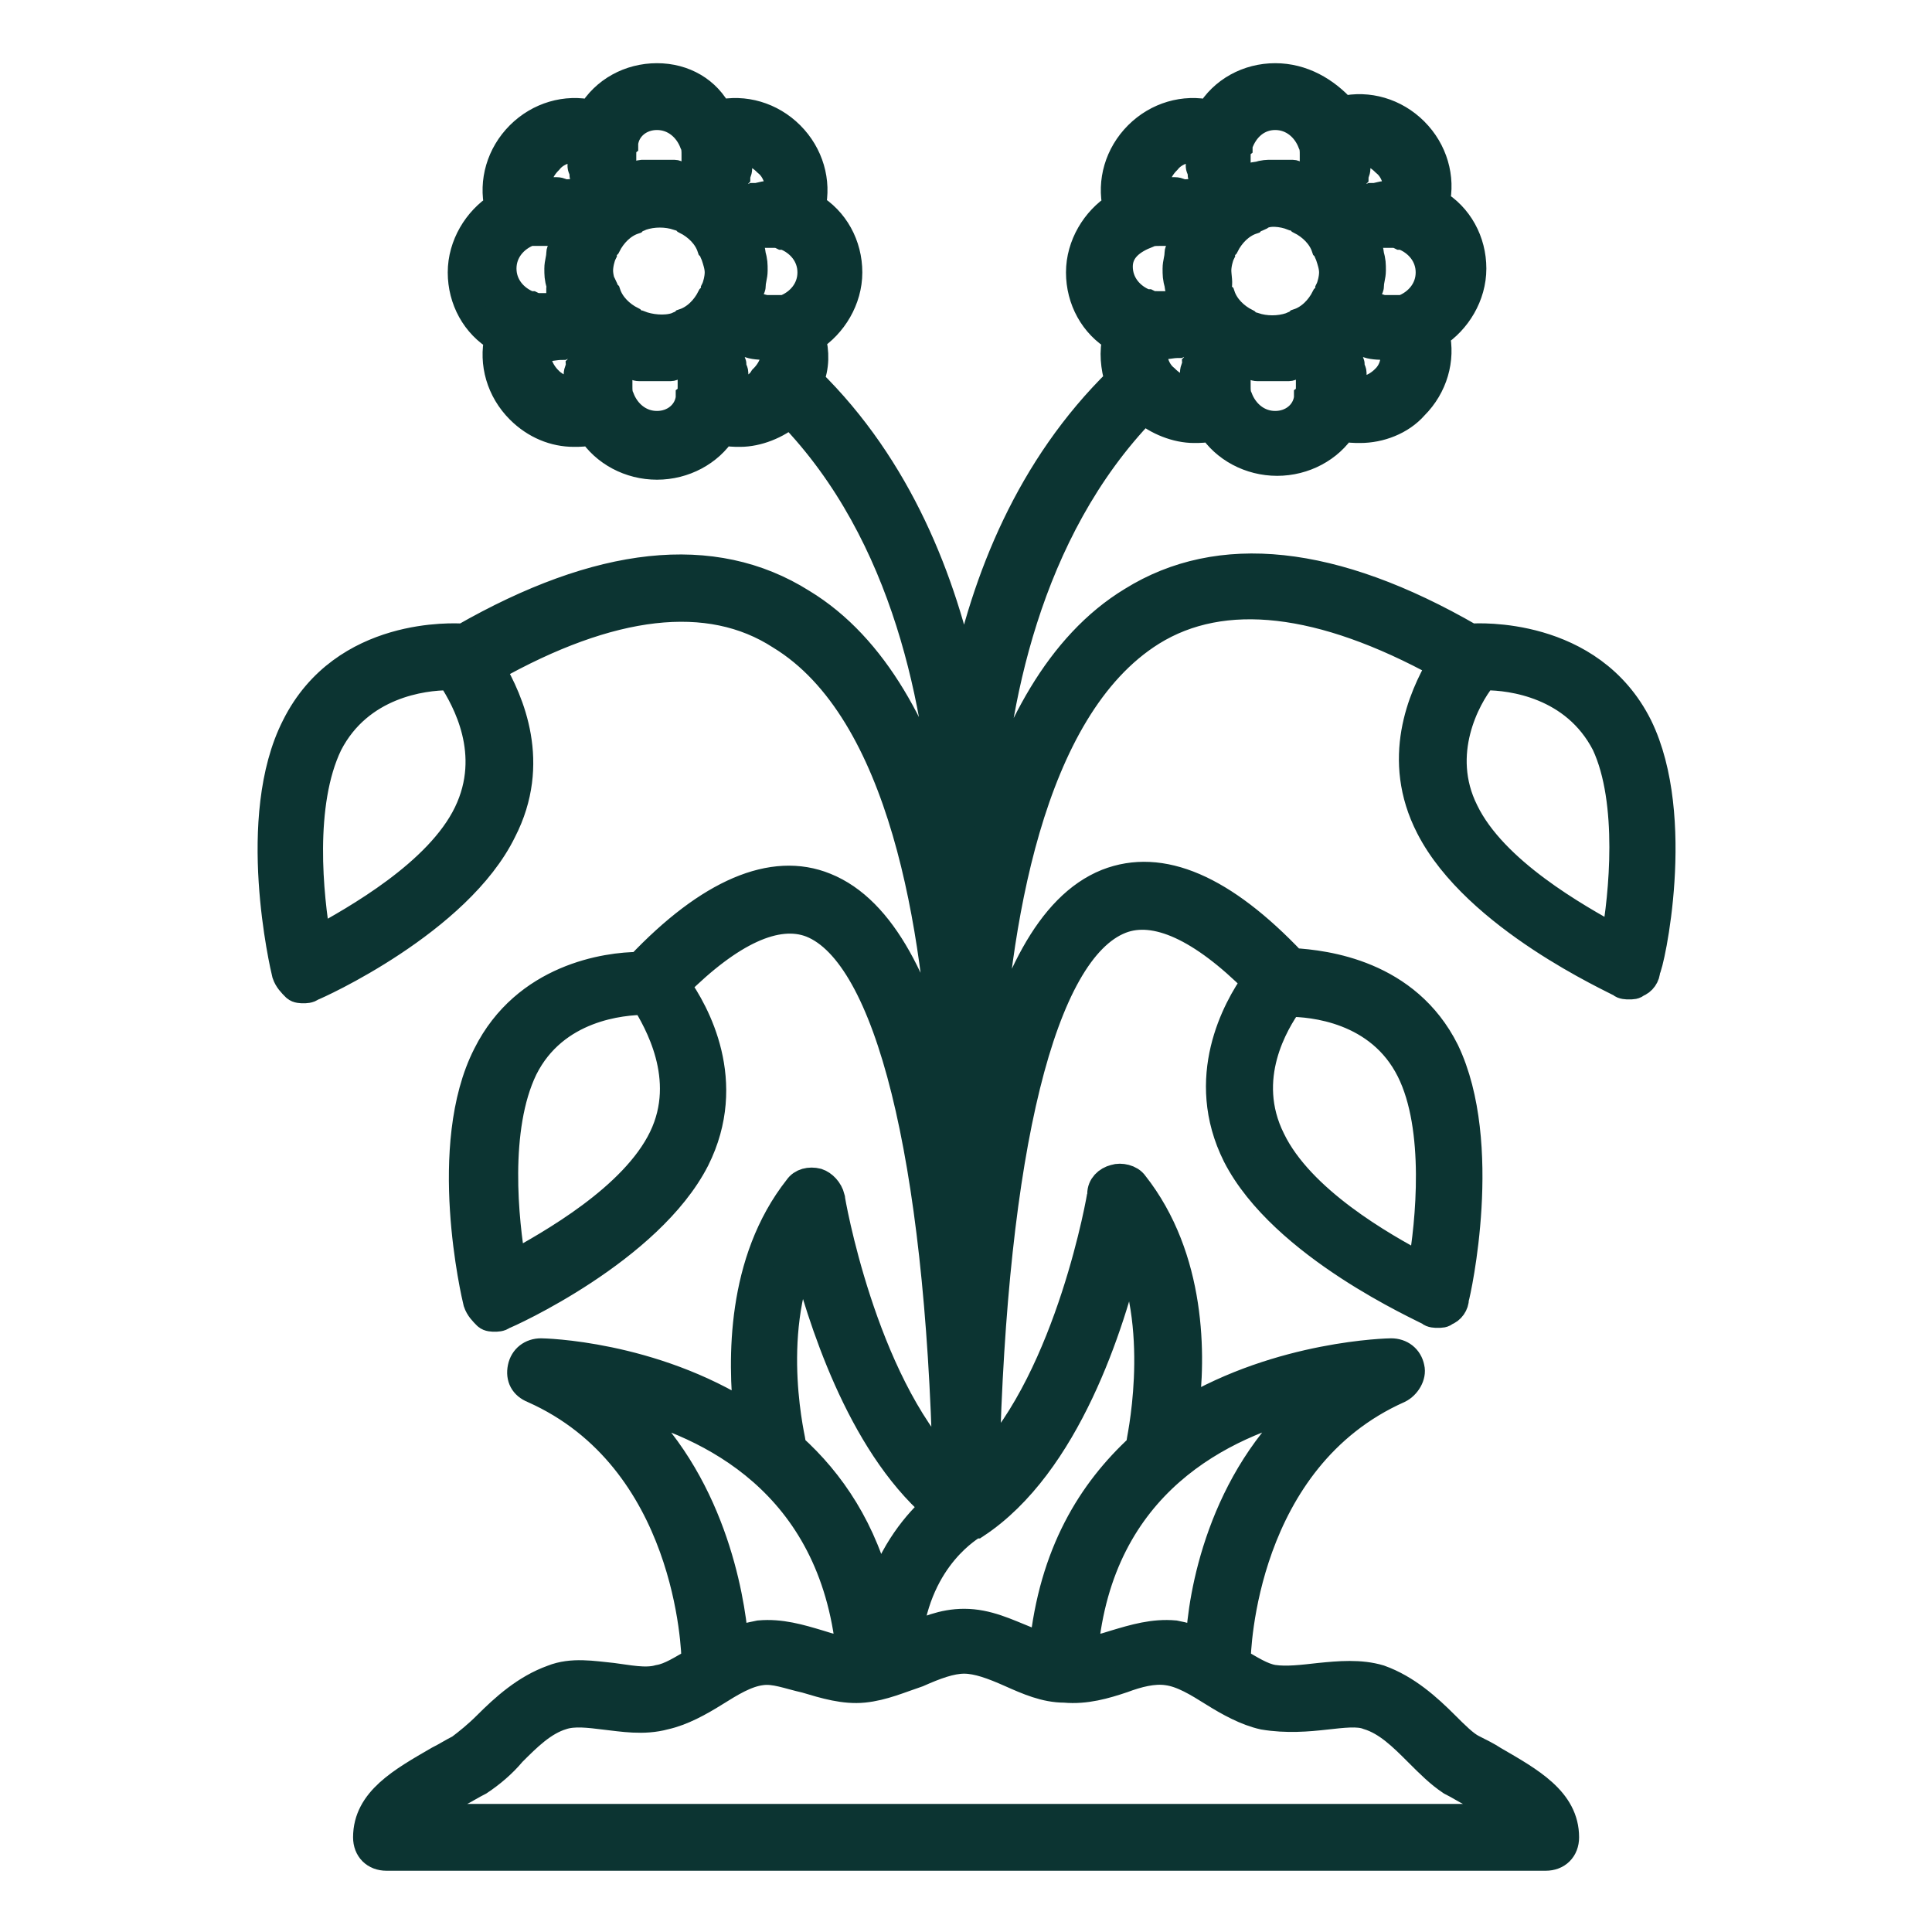 <svg width="48" height="48" viewBox="0 0 48 48" fill="none" xmlns="http://www.w3.org/2000/svg">
<path d="M40.706 18.048C39.506 15.648 36.674 15.84 36.578 15.84H36.53C33.122 13.872 30.29 13.584 28.13 14.928C26.306 16.032 25.202 18.192 24.53 20.544C24.674 17.568 25.49 13.2 28.418 10.176C28.754 10.464 29.234 10.656 29.666 10.656C29.81 10.656 29.954 10.656 30.098 10.608C30.434 11.136 31.058 11.472 31.73 11.472C32.402 11.472 33.026 11.136 33.362 10.608C33.506 10.656 33.65 10.656 33.794 10.656C34.274 10.656 34.802 10.464 35.138 10.08C35.618 9.6 35.81 8.928 35.666 8.304C36.194 7.968 36.578 7.344 36.578 6.672C36.578 6 36.242 5.376 35.666 5.04C35.81 4.416 35.618 3.744 35.138 3.264C34.658 2.784 33.986 2.592 33.362 2.736C32.93 2.256 32.354 1.92 31.682 1.92C31.01 1.92 30.386 2.256 30.05 2.832C29.426 2.688 28.754 2.88 28.274 3.36C27.794 3.84 27.602 4.512 27.746 5.136C27.218 5.472 26.834 6.096 26.834 6.768C26.834 7.44 27.17 8.064 27.746 8.4C27.65 8.736 27.698 9.12 27.794 9.456C25.586 11.616 24.482 14.4 23.954 16.992C23.426 14.448 22.322 11.616 20.114 9.456C20.258 9.12 20.258 8.736 20.162 8.4C20.69 8.064 21.074 7.44 21.074 6.768C21.074 6.096 20.738 5.472 20.162 5.136C20.306 4.512 20.114 3.84 19.634 3.36C19.154 2.88 18.482 2.688 17.858 2.832C17.57 2.256 16.994 1.92 16.322 1.92C15.65 1.92 15.026 2.256 14.69 2.832C14.066 2.688 13.394 2.88 12.914 3.36C12.434 3.84 12.242 4.512 12.386 5.136C11.858 5.472 11.474 6.096 11.474 6.768C11.474 7.44 11.81 8.064 12.386 8.4C12.242 9.024 12.434 9.696 12.914 10.176C13.298 10.56 13.778 10.752 14.258 10.752C14.402 10.752 14.546 10.752 14.69 10.704C15.026 11.232 15.65 11.568 16.322 11.568C16.994 11.568 17.618 11.232 17.954 10.704C18.098 10.752 18.242 10.752 18.386 10.752C18.818 10.752 19.298 10.56 19.634 10.272C22.562 13.296 23.33 17.616 23.522 20.592C22.85 18.24 21.746 16.08 19.922 14.976C17.714 13.584 14.882 13.92 11.522 15.84H11.474C11.33 15.84 8.546 15.648 7.346 18.048C6.194 20.304 7.058 24 7.106 24.192C7.154 24.336 7.25 24.432 7.346 24.528C7.394 24.576 7.49 24.576 7.538 24.576C7.586 24.576 7.682 24.576 7.73 24.528C7.874 24.48 11.378 22.896 12.482 20.64C13.346 18.96 12.674 17.424 12.194 16.608C15.17 14.928 17.618 14.64 19.394 15.792C22.466 17.664 23.282 23.136 23.474 27.024C22.85 24.528 21.938 22.608 20.498 22.032C19.202 21.504 17.618 22.176 15.89 24C15.074 24 13.058 24.288 12.098 26.208C10.946 28.464 11.81 32.16 11.858 32.352C11.906 32.496 12.002 32.592 12.098 32.688C12.146 32.736 12.242 32.736 12.29 32.736C12.338 32.736 12.434 32.736 12.482 32.688C12.626 32.64 16.13 31.056 17.282 28.8C18.242 26.88 17.282 25.152 16.802 24.48C18.146 23.136 19.298 22.608 20.162 22.944C22.082 23.712 23.33 28.704 23.522 36.48C21.41 34.272 20.642 29.808 20.642 29.76C20.594 29.568 20.45 29.424 20.306 29.376C20.114 29.328 19.922 29.376 19.826 29.52C18.386 31.344 18.434 33.792 18.578 35.184C16.178 33.648 13.49 33.6 13.442 33.6C13.202 33.6 13.01 33.744 12.962 33.984C12.914 34.224 13.01 34.416 13.25 34.512C17.138 36.24 17.282 40.992 17.282 41.28C16.946 41.472 16.658 41.664 16.37 41.712C16.034 41.808 15.602 41.712 15.218 41.664C14.738 41.616 14.21 41.52 13.73 41.712C13.058 41.952 12.53 42.432 12.098 42.864C11.858 43.104 11.618 43.296 11.426 43.44C11.234 43.536 11.09 43.632 10.898 43.728C9.986 44.256 9.122 44.736 9.122 45.648C9.122 45.936 9.314 46.128 9.602 46.128H38.402C38.69 46.128 38.882 45.936 38.882 45.648C38.882 44.736 38.018 44.256 37.106 43.728C36.962 43.632 36.77 43.536 36.578 43.44C36.386 43.344 36.146 43.104 35.906 42.864C35.474 42.432 34.946 41.952 34.274 41.712C33.794 41.568 33.266 41.616 32.786 41.664C32.354 41.712 31.97 41.76 31.634 41.712C31.346 41.664 31.058 41.472 30.722 41.28C30.722 40.992 30.866 36.24 34.754 34.512C34.946 34.416 35.09 34.176 35.042 33.984C34.994 33.744 34.802 33.6 34.562 33.6C34.514 33.6 31.826 33.648 29.426 35.088C29.618 33.696 29.618 31.248 28.178 29.424C28.082 29.28 27.842 29.232 27.698 29.28C27.506 29.328 27.362 29.472 27.362 29.664C27.362 29.712 26.594 34.176 24.482 36.384C24.674 28.56 25.874 23.616 27.842 22.848C28.706 22.512 29.858 23.04 31.202 24.384C30.722 25.056 29.762 26.784 30.722 28.704C31.874 30.96 35.378 32.496 35.522 32.592C35.57 32.64 35.666 32.64 35.714 32.64C35.81 32.64 35.858 32.64 35.906 32.592C36.05 32.544 36.146 32.4 36.146 32.256C36.194 32.112 37.01 28.416 35.906 26.112C34.946 24.192 32.93 23.952 32.114 23.904C30.386 22.08 28.85 21.408 27.506 21.936C26.066 22.512 25.154 24.432 24.53 26.976C24.722 23.088 25.538 17.616 28.61 15.696C30.386 14.592 32.834 14.88 35.81 16.512C35.33 17.328 34.658 18.864 35.522 20.544C36.674 22.8 40.13 24.336 40.274 24.432C40.322 24.48 40.418 24.48 40.466 24.48C40.562 24.48 40.61 24.48 40.658 24.432C40.802 24.384 40.898 24.24 40.898 24.096C40.994 24 41.81 20.304 40.706 18.048ZM11.618 20.208C10.898 21.696 8.834 22.848 7.874 23.376C7.682 22.272 7.442 19.968 8.162 18.48C8.93 16.992 10.514 16.8 11.138 16.8C11.186 16.8 11.186 16.848 11.234 16.848C11.57 17.376 12.338 18.72 11.618 20.208ZM16.466 28.272C15.746 29.76 13.682 30.912 12.722 31.44C12.53 30.336 12.29 28.032 13.01 26.544C13.778 25.008 15.458 24.864 16.034 24.864C16.322 25.344 17.186 26.784 16.466 28.272ZM35.042 26.592C35.762 28.032 35.522 30.384 35.33 31.488C34.322 30.96 32.306 29.808 31.586 28.32C30.818 26.784 31.682 25.392 32.018 24.912C32.594 24.912 34.274 25.056 35.042 26.592ZM28.514 5.808C28.61 5.76 28.706 5.76 28.802 5.76C28.85 5.76 28.946 5.76 28.994 5.76H29.042C29.09 5.76 29.138 5.808 29.186 5.808H29.234C29.282 5.856 29.33 5.856 29.378 5.904C29.33 6 29.33 6.048 29.33 6.144C29.33 6.192 29.282 6.24 29.282 6.288C29.282 6.432 29.234 6.528 29.234 6.672C29.234 6.816 29.234 6.912 29.282 7.056C29.282 7.104 29.282 7.152 29.33 7.2C29.33 7.296 29.378 7.344 29.378 7.44C29.33 7.44 29.33 7.488 29.282 7.488C29.234 7.488 29.234 7.536 29.186 7.536C29.138 7.536 29.09 7.584 29.042 7.584H28.994C28.946 7.584 28.898 7.584 28.802 7.584H28.754C28.658 7.584 28.61 7.584 28.514 7.536H28.466C28.082 7.392 27.794 7.056 27.794 6.624C27.794 6.192 28.13 5.952 28.514 5.808ZM34.13 5.856C34.178 5.808 34.226 5.808 34.274 5.808H34.322C34.37 5.808 34.418 5.808 34.514 5.808H34.562C34.658 5.808 34.706 5.808 34.802 5.856H34.85C35.234 6 35.522 6.336 35.522 6.768C35.522 7.2 35.234 7.536 34.85 7.68C34.754 7.68 34.658 7.68 34.61 7.68C34.562 7.68 34.514 7.68 34.418 7.68H34.37C34.322 7.68 34.226 7.632 34.178 7.632C34.178 7.632 34.178 7.632 34.13 7.632C34.082 7.632 34.034 7.584 33.986 7.536C33.986 7.536 33.938 7.536 33.938 7.488C33.986 7.392 33.986 7.344 33.986 7.248C33.986 7.2 34.034 7.152 34.034 7.104C34.034 6.96 34.082 6.864 34.082 6.72C34.082 6.576 34.082 6.48 34.034 6.336C34.034 6.288 34.034 6.24 33.986 6.192C33.986 6.096 33.938 6.048 33.938 5.952C33.986 5.952 33.986 5.904 34.034 5.904C34.082 5.904 34.082 5.856 34.13 5.856ZM32.114 5.376C32.162 5.376 32.258 5.424 32.306 5.472C32.594 5.616 32.834 5.856 32.93 6.144C32.978 6.192 32.978 6.24 33.026 6.336C33.074 6.48 33.122 6.624 33.122 6.768C33.122 6.912 33.074 7.104 33.026 7.2C33.026 7.248 32.978 7.344 32.93 7.392C32.786 7.68 32.546 7.92 32.258 8.016C32.21 8.064 32.162 8.064 32.066 8.112C31.778 8.208 31.442 8.208 31.154 8.112C31.106 8.112 31.01 8.064 30.962 8.016C30.674 7.872 30.434 7.632 30.338 7.344C30.29 7.296 30.29 7.248 30.242 7.152C30.29 7.056 30.242 6.864 30.242 6.72C30.242 6.576 30.29 6.384 30.338 6.288C30.338 6.24 30.386 6.144 30.434 6.096C30.578 5.808 30.818 5.568 31.106 5.472C31.154 5.424 31.202 5.424 31.298 5.376C31.49 5.232 31.874 5.28 32.114 5.376ZM28.946 9.408C28.706 9.216 28.61 8.88 28.658 8.592H28.706H28.754C28.946 8.592 29.09 8.544 29.282 8.544C29.378 8.496 29.474 8.496 29.522 8.448H29.57C29.666 8.4 29.762 8.352 29.81 8.304L29.858 8.352C29.906 8.4 29.906 8.4 29.954 8.448L30.002 8.496C29.954 8.544 29.906 8.64 29.858 8.736C29.858 8.736 29.858 8.784 29.81 8.784C29.762 8.832 29.762 8.88 29.762 8.976C29.762 9.024 29.762 9.024 29.714 9.072C29.714 9.12 29.666 9.168 29.666 9.264C29.666 9.312 29.666 9.312 29.666 9.36C29.666 9.456 29.666 9.552 29.666 9.6C29.666 9.648 29.666 9.696 29.666 9.696C29.474 9.744 29.186 9.648 28.946 9.408ZM31.682 10.56C31.25 10.56 30.914 10.272 30.77 9.888C30.722 9.792 30.722 9.696 30.722 9.6C30.722 9.552 30.722 9.456 30.722 9.408V9.36C30.722 9.312 30.77 9.264 30.77 9.216V9.168C30.818 9.12 30.818 9.072 30.866 9.024C30.914 9.024 31.01 9.072 31.058 9.072C31.106 9.072 31.154 9.12 31.25 9.12C31.298 9.12 31.394 9.12 31.442 9.12C31.49 9.12 31.586 9.12 31.634 9.12C31.682 9.12 31.778 9.12 31.826 9.12C31.874 9.12 31.97 9.12 32.018 9.12C32.066 9.12 32.114 9.072 32.21 9.072C32.258 9.072 32.354 9.024 32.402 9.024C32.45 9.072 32.498 9.12 32.498 9.168V9.216C32.498 9.264 32.546 9.312 32.546 9.36V9.408C32.546 9.456 32.546 9.552 32.546 9.6C32.546 9.696 32.546 9.792 32.498 9.84C32.498 9.84 32.498 9.84 32.498 9.888C32.45 10.272 32.114 10.56 31.682 10.56ZM34.418 9.408C34.418 9.456 34.418 9.456 34.418 9.408C34.178 9.648 33.89 9.744 33.602 9.696C33.602 9.648 33.602 9.6 33.602 9.6C33.602 9.504 33.602 9.408 33.602 9.36C33.602 9.312 33.602 9.312 33.602 9.264C33.602 9.216 33.554 9.168 33.554 9.072C33.554 9.024 33.554 9.024 33.506 8.976C33.506 8.928 33.458 8.88 33.458 8.784C33.458 8.784 33.458 8.736 33.41 8.736C33.362 8.64 33.314 8.592 33.266 8.496L33.314 8.448C33.362 8.4 33.362 8.4 33.41 8.352L33.458 8.304C33.554 8.352 33.602 8.4 33.698 8.448H33.746C33.842 8.496 33.89 8.496 33.986 8.544C34.13 8.592 34.322 8.592 34.514 8.592H34.562H34.61C34.706 8.928 34.61 9.216 34.418 9.408ZM34.418 4.032C34.658 4.224 34.754 4.56 34.706 4.848H34.658H34.61C34.562 4.848 34.466 4.848 34.418 4.848C34.322 4.848 34.226 4.896 34.13 4.896C34.13 4.896 34.13 4.896 34.082 4.896C33.986 4.944 33.938 4.944 33.842 4.992H33.794C33.698 5.04 33.602 5.088 33.554 5.136L33.506 5.088C33.458 5.04 33.458 5.04 33.41 4.992L33.362 4.944C33.41 4.896 33.458 4.8 33.506 4.704C33.506 4.704 33.506 4.656 33.554 4.656C33.602 4.608 33.602 4.56 33.602 4.464C33.602 4.416 33.602 4.416 33.65 4.368C33.65 4.32 33.698 4.272 33.698 4.176C33.698 4.128 33.698 4.128 33.698 4.08C33.698 3.984 33.698 3.888 33.698 3.84C33.698 3.792 33.698 3.744 33.698 3.744C33.89 3.696 34.178 3.792 34.418 4.032ZM31.682 2.88C32.114 2.88 32.45 3.168 32.594 3.552C32.642 3.648 32.642 3.744 32.642 3.84C32.642 3.888 32.642 3.984 32.642 4.032V4.08C32.642 4.128 32.594 4.176 32.594 4.224V4.272C32.546 4.32 32.546 4.368 32.498 4.416C32.402 4.368 32.354 4.368 32.258 4.368C32.21 4.368 32.162 4.32 32.114 4.32C31.97 4.32 31.826 4.32 31.73 4.32C31.682 4.32 31.634 4.32 31.586 4.32C31.49 4.32 31.394 4.32 31.25 4.368C31.202 4.368 31.154 4.368 31.106 4.416C31.01 4.416 30.962 4.464 30.866 4.464C30.818 4.416 30.77 4.368 30.77 4.32V4.272C30.77 4.224 30.722 4.176 30.722 4.128V4.08C30.722 4.032 30.722 3.936 30.722 3.888C30.722 3.792 30.722 3.696 30.77 3.648C30.77 3.648 30.77 3.648 30.77 3.6C30.914 3.168 31.25 2.88 31.682 2.88ZM28.994 3.984C29.186 3.744 29.522 3.648 29.81 3.696C29.81 3.744 29.81 3.792 29.81 3.792C29.81 3.888 29.81 3.984 29.81 4.032C29.81 4.08 29.81 4.08 29.81 4.128C29.81 4.176 29.858 4.224 29.858 4.32C29.858 4.368 29.858 4.368 29.906 4.416C29.906 4.464 29.954 4.512 29.954 4.608C29.954 4.608 29.954 4.656 30.002 4.656C30.05 4.752 30.098 4.8 30.146 4.896L30.098 4.944C30.05 4.992 30.05 4.992 30.002 5.04L29.954 5.088C29.906 5.04 29.81 4.992 29.714 4.944C29.714 4.944 29.666 4.944 29.666 4.896C29.618 4.848 29.57 4.848 29.474 4.848C29.426 4.848 29.426 4.848 29.378 4.8C29.33 4.8 29.282 4.752 29.186 4.752C29.138 4.752 29.138 4.752 29.09 4.752C28.994 4.752 28.898 4.752 28.85 4.752C28.802 4.752 28.754 4.752 28.754 4.752C28.658 4.512 28.754 4.224 28.994 3.984ZM19.058 7.68C18.962 7.68 18.866 7.632 18.818 7.632C18.818 7.632 18.818 7.632 18.77 7.632C18.722 7.632 18.674 7.584 18.626 7.536C18.626 7.536 18.578 7.536 18.578 7.488C18.626 7.392 18.626 7.344 18.626 7.248C18.626 7.2 18.674 7.152 18.674 7.104C18.674 6.96 18.722 6.864 18.722 6.72C18.722 6.576 18.722 6.48 18.674 6.336C18.674 6.288 18.674 6.24 18.626 6.192C18.626 6.096 18.578 6.048 18.578 5.952C18.626 5.952 18.626 5.904 18.674 5.904C18.722 5.904 18.722 5.856 18.77 5.856C18.818 5.856 18.866 5.808 18.914 5.808H18.962C19.01 5.808 19.058 5.808 19.154 5.808H19.202C19.298 5.808 19.346 5.808 19.442 5.856H19.49C19.874 6 20.162 6.336 20.162 6.768C20.162 7.2 19.874 7.536 19.49 7.68C19.394 7.68 19.298 7.68 19.25 7.68C19.154 7.68 19.106 7.68 19.058 7.68ZM15.89 8.064C15.842 8.064 15.746 8.016 15.698 7.968C15.41 7.824 15.17 7.584 15.074 7.296C15.026 7.248 15.026 7.2 14.978 7.104C14.93 7.056 14.882 6.864 14.882 6.72C14.882 6.576 14.93 6.384 14.978 6.288C14.978 6.24 15.026 6.144 15.074 6.096C15.218 5.808 15.458 5.568 15.746 5.472C15.794 5.424 15.842 5.424 15.938 5.376C16.226 5.28 16.562 5.28 16.85 5.376C16.898 5.376 16.994 5.424 17.042 5.472C17.33 5.616 17.57 5.856 17.666 6.144C17.714 6.192 17.714 6.24 17.762 6.336C17.81 6.48 17.858 6.624 17.858 6.768C17.858 6.912 17.81 7.104 17.762 7.2C17.762 7.248 17.714 7.344 17.666 7.392C17.522 7.68 17.282 7.92 16.994 8.016C16.946 8.064 16.898 8.064 16.802 8.112C16.514 8.208 16.13 8.16 15.89 8.064ZM13.874 7.584C13.826 7.584 13.778 7.632 13.73 7.632H13.682C13.634 7.632 13.586 7.632 13.49 7.632H13.442C13.346 7.632 13.298 7.632 13.202 7.584H13.154C12.77 7.44 12.482 7.104 12.482 6.672C12.482 6.24 12.77 5.904 13.154 5.76C13.25 5.76 13.346 5.76 13.442 5.76C13.49 5.76 13.586 5.76 13.634 5.76H13.682C13.73 5.76 13.778 5.808 13.826 5.808H13.874C13.922 5.856 13.97 5.856 14.018 5.904C13.97 6 13.97 6.048 13.97 6.144C13.97 6.192 13.922 6.24 13.922 6.288C13.922 6.432 13.874 6.528 13.874 6.672C13.874 6.816 13.874 6.912 13.922 7.056C13.922 7.104 13.922 7.152 13.97 7.2C13.97 7.296 14.018 7.344 14.018 7.44C13.97 7.44 13.97 7.488 13.922 7.488C13.922 7.536 13.922 7.584 13.874 7.584ZM19.058 4.032C19.298 4.224 19.394 4.56 19.346 4.848H19.298H19.25C19.202 4.848 19.106 4.848 19.058 4.848C18.962 4.848 18.866 4.896 18.77 4.896C18.77 4.896 18.77 4.896 18.722 4.896C18.626 4.944 18.53 4.944 18.482 4.992H18.434C18.338 5.04 18.242 5.088 18.194 5.136L18.146 5.088C18.098 5.04 18.098 5.04 18.05 4.992L18.002 4.944C18.05 4.896 18.098 4.8 18.146 4.704C18.146 4.704 18.146 4.656 18.194 4.656C18.242 4.608 18.242 4.56 18.242 4.464C18.242 4.416 18.242 4.416 18.29 4.368C18.29 4.32 18.338 4.272 18.338 4.176C18.338 4.128 18.338 4.128 18.338 4.08C18.338 3.984 18.338 3.888 18.338 3.84C18.338 3.792 18.338 3.744 18.338 3.744C18.53 3.696 18.818 3.792 19.058 4.032ZM16.322 2.88C16.754 2.88 17.09 3.168 17.234 3.552C17.282 3.648 17.282 3.744 17.282 3.84C17.282 3.888 17.282 3.984 17.282 4.032V4.08C17.282 4.128 17.234 4.176 17.234 4.224V4.272C17.186 4.32 17.186 4.368 17.138 4.416C17.09 4.368 16.994 4.368 16.898 4.368C16.85 4.368 16.802 4.32 16.754 4.32C16.658 4.32 16.562 4.32 16.466 4.32C16.37 4.32 16.322 4.32 16.274 4.32C16.178 4.32 16.082 4.32 15.986 4.32C15.938 4.32 15.89 4.32 15.842 4.368C15.746 4.368 15.698 4.416 15.602 4.416C15.554 4.368 15.506 4.32 15.506 4.272V4.224C15.506 4.176 15.458 4.128 15.458 4.08V4.032C15.458 3.984 15.458 3.888 15.458 3.84C15.458 3.744 15.458 3.648 15.506 3.6C15.506 3.6 15.506 3.6 15.506 3.552C15.554 3.168 15.89 2.88 16.322 2.88ZM13.634 3.984C13.826 3.744 14.162 3.648 14.45 3.696C14.45 3.744 14.45 3.792 14.45 3.792C14.45 3.888 14.45 3.984 14.45 4.032C14.45 4.08 14.45 4.08 14.45 4.128C14.45 4.176 14.498 4.224 14.498 4.32C14.498 4.368 14.498 4.368 14.546 4.416C14.546 4.464 14.594 4.512 14.594 4.608C14.594 4.608 14.594 4.656 14.642 4.656C14.69 4.752 14.738 4.8 14.786 4.896L14.738 4.944C14.69 4.992 14.69 4.992 14.642 5.04L14.594 5.088C14.546 5.04 14.45 4.992 14.354 4.944C14.354 4.944 14.306 4.944 14.306 4.896C14.258 4.848 14.21 4.848 14.114 4.848C14.066 4.848 14.066 4.848 14.018 4.8C13.97 4.8 13.922 4.752 13.826 4.752C13.778 4.752 13.778 4.752 13.73 4.752C13.634 4.752 13.538 4.752 13.49 4.752C13.442 4.752 13.394 4.752 13.394 4.752C13.298 4.512 13.394 4.224 13.634 3.984ZM13.634 9.456C13.586 9.456 13.586 9.456 13.634 9.456C13.394 9.216 13.298 8.928 13.346 8.64H13.394H13.442C13.634 8.64 13.778 8.592 13.97 8.592C14.066 8.544 14.162 8.544 14.21 8.496H14.258C14.354 8.448 14.45 8.4 14.498 8.352L14.546 8.4C14.594 8.448 14.594 8.448 14.642 8.496L14.69 8.544C14.642 8.592 14.594 8.688 14.546 8.784C14.546 8.784 14.546 8.832 14.498 8.832C14.45 8.88 14.45 8.928 14.45 9.024C14.45 9.072 14.45 9.072 14.402 9.12C14.402 9.168 14.354 9.216 14.354 9.312C14.354 9.36 14.354 9.36 14.354 9.408C14.354 9.504 14.354 9.6 14.354 9.648C14.354 9.696 14.354 9.744 14.354 9.744C14.114 9.744 13.826 9.648 13.634 9.456ZM16.322 10.56C15.89 10.56 15.554 10.272 15.41 9.888C15.362 9.792 15.362 9.696 15.362 9.6C15.362 9.552 15.362 9.456 15.362 9.408V9.36C15.362 9.312 15.41 9.264 15.41 9.216V9.168C15.458 9.12 15.458 9.072 15.506 9.024C15.554 9.024 15.65 9.072 15.698 9.072C15.746 9.072 15.794 9.12 15.89 9.12C15.938 9.12 16.034 9.12 16.082 9.12C16.13 9.12 16.226 9.12 16.274 9.12C16.322 9.12 16.418 9.12 16.466 9.12C16.514 9.12 16.61 9.12 16.658 9.12C16.706 9.12 16.754 9.072 16.85 9.072C16.898 9.072 16.994 9.024 17.042 9.024C17.09 9.072 17.138 9.12 17.138 9.168V9.216C17.138 9.264 17.186 9.312 17.186 9.36V9.408C17.186 9.456 17.186 9.552 17.186 9.6C17.186 9.696 17.186 9.792 17.138 9.84C17.138 9.84 17.138 9.84 17.138 9.888C17.09 10.272 16.754 10.56 16.322 10.56ZM18.242 9.696C18.242 9.648 18.242 9.6 18.242 9.6C18.242 9.504 18.242 9.408 18.242 9.36C18.242 9.312 18.242 9.312 18.242 9.264C18.242 9.216 18.194 9.168 18.194 9.072C18.194 9.024 18.194 9.024 18.146 8.976C18.146 8.928 18.098 8.88 18.098 8.784C18.098 8.784 18.098 8.736 18.05 8.736C18.002 8.64 17.954 8.592 17.906 8.496L17.954 8.448C18.002 8.4 18.002 8.4 18.05 8.352L18.098 8.304C18.194 8.352 18.242 8.4 18.338 8.448H18.386C18.482 8.496 18.53 8.496 18.626 8.544C18.77 8.592 18.962 8.592 19.154 8.592H19.202H19.25C19.298 8.88 19.202 9.168 18.962 9.408C18.818 9.648 18.53 9.744 18.242 9.696ZM19.682 35.904C19.682 35.856 19.01 33.216 19.97 31.056C20.402 32.736 21.362 35.808 23.234 37.44C22.802 37.824 22.178 38.544 21.842 39.648C21.458 38.016 20.642 36.816 19.682 35.952C19.682 35.904 19.682 35.904 19.682 35.904ZM15.506 34.848C17.618 35.376 20.69 36.816 21.122 41.04C20.882 40.992 20.642 40.944 20.354 40.848C19.874 40.704 19.394 40.56 18.866 40.608C18.626 40.656 18.434 40.704 18.242 40.752C18.146 39.648 17.666 36.768 15.506 34.848ZM32.93 42.624C33.362 42.576 33.746 42.528 33.986 42.624C34.466 42.768 34.85 43.152 35.234 43.536C35.522 43.824 35.762 44.064 36.05 44.256C36.242 44.352 36.386 44.448 36.578 44.544C36.962 44.736 37.298 44.928 37.538 45.168H10.418C10.658 44.976 11.042 44.784 11.378 44.544C11.57 44.448 11.714 44.352 11.906 44.256C12.194 44.064 12.482 43.824 12.722 43.536C13.106 43.152 13.49 42.768 13.97 42.624C14.258 42.528 14.642 42.576 15.026 42.624C15.458 42.672 15.986 42.768 16.514 42.624C16.946 42.528 17.378 42.288 17.762 42.048C18.146 41.808 18.53 41.568 18.914 41.52C19.25 41.472 19.586 41.616 20.018 41.712C20.498 41.856 20.978 42 21.458 41.952C21.938 41.904 22.37 41.712 22.802 41.568C23.234 41.376 23.618 41.232 23.954 41.232C24.29 41.232 24.674 41.376 25.106 41.568C25.538 41.76 25.97 41.952 26.45 41.952C26.978 42 27.458 41.856 27.89 41.712C28.274 41.568 28.658 41.472 28.994 41.52C29.378 41.568 29.762 41.808 30.146 42.048C30.53 42.288 30.962 42.528 31.394 42.624C31.97 42.72 32.498 42.672 32.93 42.624ZM29.81 40.8C29.618 40.704 29.426 40.656 29.186 40.608C28.658 40.56 28.178 40.704 27.698 40.848C27.41 40.944 27.17 40.992 26.93 41.04C27.314 36.816 30.386 35.376 32.546 34.848C30.338 36.768 29.858 39.648 29.81 40.8ZM28.034 31.056C28.946 33.168 28.322 35.856 28.322 35.904V35.952C27.122 37.056 26.162 38.592 25.922 40.944C25.778 40.896 25.634 40.848 25.49 40.752C25.01 40.56 24.53 40.32 23.954 40.32C23.426 40.32 22.994 40.512 22.562 40.704C22.802 38.64 24.146 37.92 24.194 37.872H24.242C26.498 36.384 27.602 32.88 28.034 31.056ZM40.13 23.328C39.17 22.8 37.106 21.648 36.386 20.16C35.666 18.72 36.434 17.328 36.818 16.848C36.866 16.848 36.866 16.8 36.914 16.8C37.538 16.8 39.122 16.992 39.89 18.48C40.562 19.92 40.322 22.272 40.13 23.328Z" fill="#0C3432" stroke="#0C3432" stroke-width="0.7"/>
</svg>

